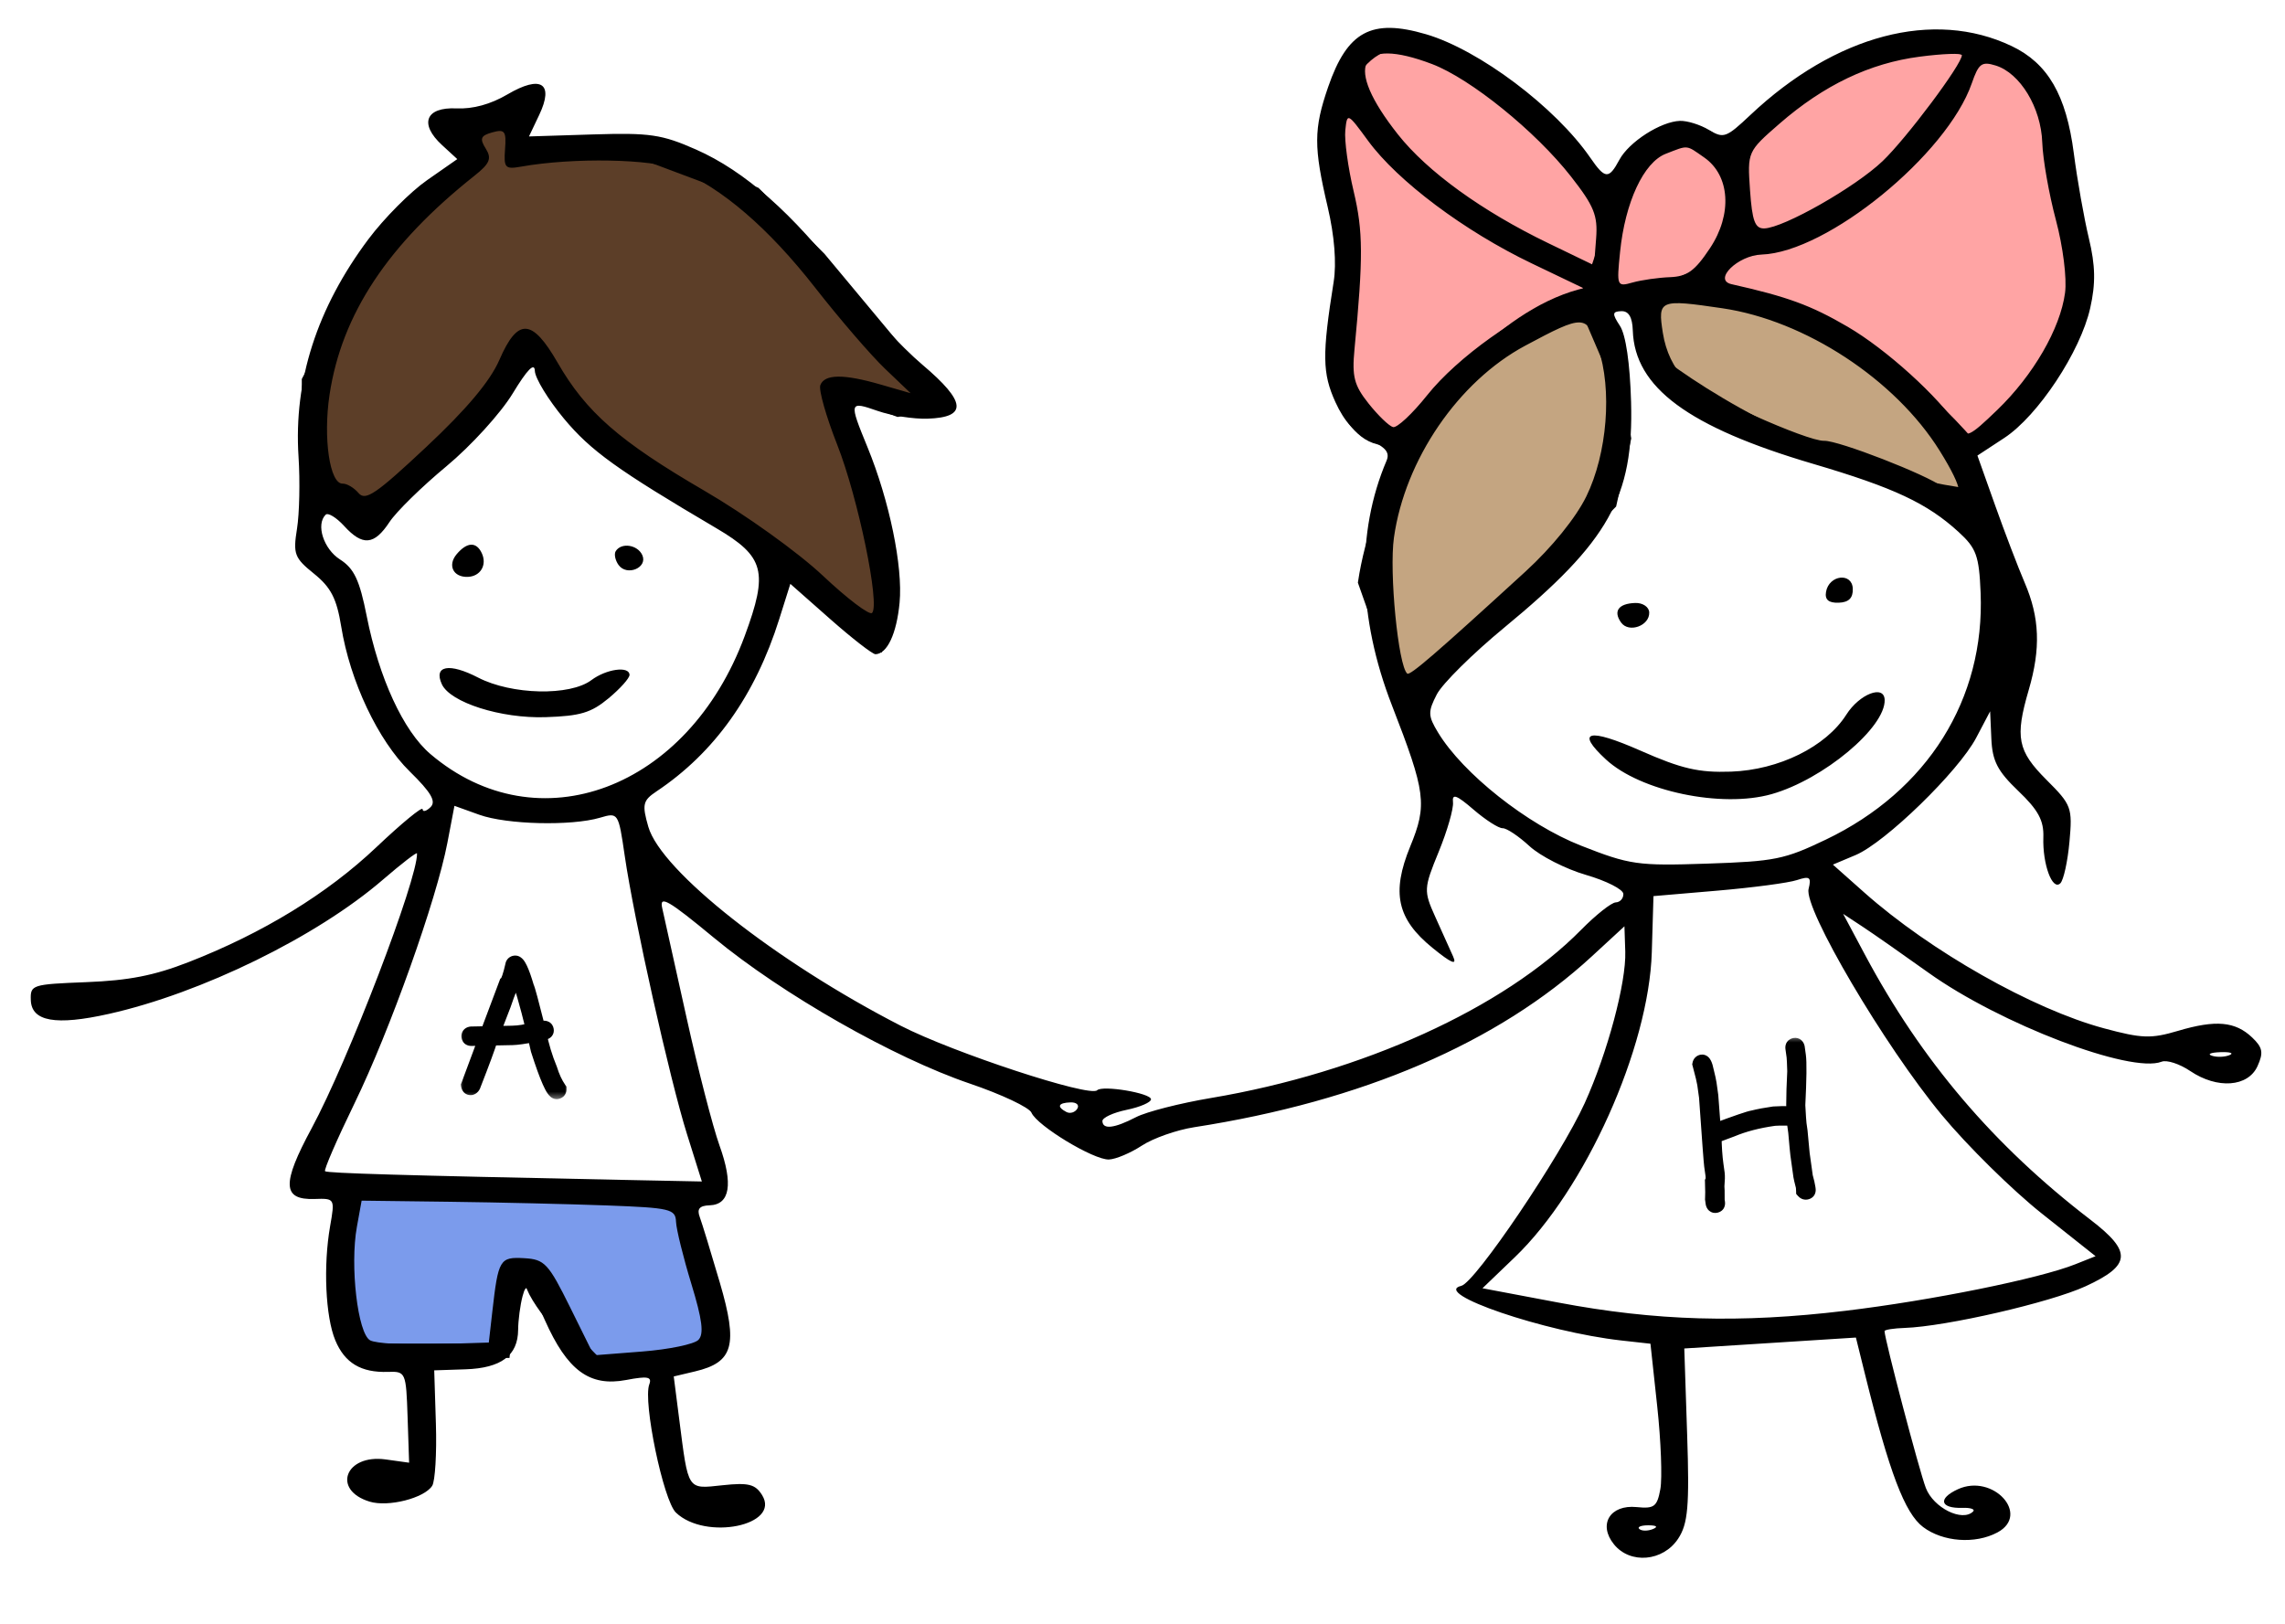 <?xml version="1.0" encoding="UTF-8"?> <svg xmlns="http://www.w3.org/2000/svg" width="159" height="113" viewBox="0 0 159 113" fill="none"><path d="M112 25L110.5 21.5C100.1 23.5 95.833 35 95 40.5L98 49L103 43.5L108 39L112 35L113 30.5L112 25Z" fill="#C4A581"></path><path d="M115 25V21.5V20H118.5L123.5 21.5C127.1 20.7 133.333 27.167 136 30.5L137 34.5C127.4 33.3 118.333 27.667 115 25Z" fill="#C4A581"></path><path d="M112 21.5H110.5M110.5 21.5L112 25L113 30.5L112 35L108 39L103 43.5L98 49L95 40.5C95.833 35 100.1 23.5 110.5 21.5ZM115 21.5V25C118.333 27.667 127.4 33.3 137 34.5L136 30.5C133.333 27.167 127.1 20.7 123.5 21.5L118.5 20H115V21.5Z" stroke="black"></path><path d="M28 34.5L36.5 24.5H37.5L40.5 29L44.5 32.5L51 36.5L61 44.5L61.5 41.5V38L58.5 29V27L62.5 28.5L65 28L62 24L57 18L52.5 13.5L44.5 10.5H36V8L31.5 9L33 11L27 16L21.5 26.5V33L24.5 36L28 34.5Z" fill="#5C3E28" stroke="black"></path><path d="M137 3.5C132.2 0.7 124.333 6.666 121 10V16L118.5 19.5L120 20.5C126.4 20.5 134 27.5 137 31C138.333 30 141.4 27.5 143 25.5C144.6 23.5 144.667 19.333 144.5 17.5C144.167 15.666 143.3 11.1 142.5 7.5C141.7 3.9 138.5 3.333 137 3.5Z" fill="#FFA4A4" stroke="black"></path><path d="M47.5 83.5L24 82.5C24 83.833 23.9 86.8 23.5 88C23.1 89.2 24.333 92.5 25 94H35L35.5 89H37C37 90.2 40 93.5 41.5 95C45.5 96.2 48.833 94.167 50 93L47.5 83.5Z" fill="#7B9BEC" stroke="black"></path><path d="M113.701 11.127C113.52 11.269 113.064 11.715 113.064 11.964C113.064 11.926 113.212 12.131 113.193 12.154C113.121 12.246 113.047 12.33 112.999 12.438C112.983 12.475 113.01 12.545 112.983 12.575C112.922 12.643 112.877 12.685 112.846 12.781C112.741 13.107 112.777 13.439 112.7 13.764C112.555 14.38 112.465 15.036 112.38 15.665L112.375 15.701C112.347 15.903 112.226 16.041 112.148 16.225C111.975 16.637 111.826 17.064 111.685 17.489C111.513 18.005 111.26 18.415 111.283 18.991C111.301 19.477 111.511 19.891 111.81 20.263C112.027 20.532 112.33 20.952 112.7 21.019C113.082 21.088 113.589 21.062 113.974 21.019C114.51 20.96 115.006 20.83 115.503 20.619C116.095 20.366 116.564 19.91 117.169 19.68C117.598 19.518 118.022 19.327 118.447 19.153C118.776 19.018 119.003 18.646 119.341 18.55C119.482 18.51 119.667 18.193 119.753 18.079C120.156 17.547 120.368 16.811 120.548 16.176C120.788 15.325 120.962 14.511 120.962 13.622C120.962 13.246 120.862 12.878 120.798 12.508C120.715 12.024 120.629 11.473 120.335 11.062C120.176 10.839 119.956 10.656 119.789 10.436C119.637 10.234 119.417 10.014 119.215 9.861C118.824 9.565 118.438 9.344 117.941 9.344C117.365 9.344 116.796 9.396 116.231 9.506C115.988 9.553 115.772 9.596 115.539 9.673C115.246 9.771 114.972 10.046 114.71 10.209C114.317 10.454 114.06 10.846 113.701 11.127Z" fill="#FFA4A4" stroke="black" stroke-linecap="round"></path><path d="M96.499 2.999C100.899 1.399 108.333 9.332 111.499 13.499C113.099 13.499 111.499 18.166 110.499 20.499C104.899 21.699 99.833 27.999 97.999 30.999L96.499 30.499C93.499 30.499 92.499 24.999 93.499 23.499C94.299 22.299 93.833 16.999 93.499 14.499C92.666 11.332 92.099 4.599 96.499 2.999Z" fill="#FFA4A4" stroke="black"></path><path fill-rule="evenodd" clip-rule="evenodd" d="M99.224 2.381C102.924 3.466 108.24 7.463 110.666 10.985C111.691 12.473 111.948 12.49 112.686 11.115C113.352 9.875 115.563 8.457 116.898 8.412C117.403 8.395 118.308 8.677 118.91 9.038C119.939 9.655 120.109 9.594 121.803 7.998C127.725 2.42 134.554 0.62 139.981 3.207C142.5 4.407 143.78 6.615 144.304 10.664C144.545 12.521 145.017 15.186 145.353 16.587C145.809 18.485 145.832 19.721 145.445 21.442C144.763 24.476 141.81 28.939 139.467 30.477L137.597 31.704L138.824 35.153C139.498 37.05 140.427 39.48 140.887 40.553C141.931 42.983 142.011 45.132 141.167 48.016C140.201 51.318 140.387 52.255 142.405 54.272C144.148 56.012 144.217 56.2 144.002 58.579C143.878 59.946 143.593 61.248 143.367 61.47C142.814 62.015 142.122 60.141 142.185 58.266C142.224 57.098 141.83 56.369 140.444 55.046C139 53.667 138.636 52.965 138.567 51.419L138.482 49.502L137.513 51.343C136.282 53.681 131.185 58.637 129.118 59.506L127.54 60.17L129.72 62.107C134.311 66.188 141.442 70.229 146.408 71.564C149.051 72.275 149.677 72.296 151.563 71.737C154.179 70.96 155.541 71.082 156.714 72.2C157.448 72.9 157.514 73.254 157.087 74.196C156.427 75.652 154.287 75.805 152.403 74.533C151.668 74.037 150.774 73.745 150.415 73.886C148.263 74.728 139.169 71.255 134.185 67.688C132.413 66.42 130.353 64.98 129.608 64.49L128.253 63.597L129.774 66.447C133.712 73.823 138.733 79.723 145.464 84.884C148.37 87.113 148.302 88.049 145.127 89.513C142.675 90.643 135.406 92.317 132.533 92.413C131.761 92.439 131.131 92.539 131.134 92.637C131.155 93.257 133.552 102.364 134.008 103.55C134.537 104.932 136.542 105.932 137.295 105.19C137.457 105.031 137.125 104.916 136.557 104.935C134.998 104.986 134.824 104.288 136.234 103.64C138.675 102.518 141.315 105.4 138.988 106.646C137.444 107.472 135.194 107.308 133.817 106.269C132.543 105.306 131.472 102.486 129.767 95.608L129.142 93.083L123.171 93.463L117.2 93.843L117.399 99.837C117.565 104.815 117.458 106.043 116.771 107.082C115.721 108.668 113.443 108.871 112.311 107.479C111.182 106.092 112.033 104.693 113.89 104.881C115.109 105.005 115.31 104.852 115.534 103.629C115.674 102.863 115.577 100.273 115.317 97.874L114.846 93.512L112.822 93.287C107.493 92.694 99.56 89.987 101.682 89.485C102.652 89.257 108.604 80.445 110.268 76.776C111.858 73.267 113.165 68.384 113.093 66.219L113.035 64.463L110.77 66.551C104.238 72.573 94.79 76.633 83.092 78.446C81.88 78.634 80.244 79.209 79.457 79.724C78.669 80.24 77.637 80.675 77.163 80.692C76.108 80.731 72.162 78.344 71.772 77.431C71.617 77.067 69.688 76.157 67.486 75.409C62.178 73.605 54.428 69.189 49.674 65.258C46.49 62.626 45.87 62.27 46.081 63.199C46.221 63.815 46.986 67.256 47.779 70.845C48.573 74.434 49.602 78.426 50.066 79.717C51.031 82.403 50.795 83.833 49.38 83.88C48.673 83.903 48.481 84.13 48.691 84.694C48.85 85.123 49.48 87.18 50.09 89.263C51.366 93.62 51.036 94.804 48.367 95.438L46.882 95.79L47.266 98.791C47.907 103.786 47.801 103.625 50.278 103.361C52.078 103.168 52.554 103.286 53.026 104.04C54.352 106.159 49.099 107.234 47.035 105.266C46.16 104.433 44.727 97.54 45.18 96.342C45.38 95.811 45.069 95.751 43.578 96.035C41.022 96.52 39.476 95.381 37.907 91.855C36.807 89.384 36.631 89.194 36.364 90.197C36.198 90.819 36.059 91.874 36.054 92.54C36.041 94.337 34.877 95.21 32.384 95.293L30.215 95.365L30.332 99.09C30.395 101.139 30.279 103.079 30.073 103.401C29.522 104.261 27.015 104.896 25.723 104.502C23.073 103.696 24.028 101.176 26.835 101.565L28.468 101.792L28.362 98.611C28.258 95.498 28.229 95.431 26.999 95.472C25.126 95.534 23.99 94.855 23.332 93.276C22.648 91.634 22.487 88.088 22.972 85.324C23.308 83.409 23.298 83.392 21.891 83.439C19.641 83.513 19.595 82.389 21.687 78.515C24.215 73.837 29.077 61.154 29.018 59.39C29.014 59.272 27.945 60.097 26.641 61.221C22.043 65.188 14.025 69.115 7.57 70.56C3.879 71.386 2.194 71.088 2.144 69.6C2.108 68.532 2.211 68.499 6.025 68.349C8.976 68.232 10.726 67.889 13.116 66.958C18.284 64.945 22.767 62.202 26.184 58.963C27.949 57.29 29.399 56.097 29.406 56.312C29.413 56.526 29.662 56.462 29.96 56.169C30.364 55.771 30 55.147 28.517 53.693C26.304 51.525 24.36 47.414 23.743 43.602C23.429 41.656 23.026 40.874 21.852 39.927C20.488 38.828 20.385 38.558 20.666 36.802C20.836 35.746 20.884 33.486 20.773 31.781C20.43 26.481 22.052 21.435 25.638 16.642C26.72 15.197 28.552 13.352 29.712 12.543L31.82 11.072L30.765 10.102C29.151 8.622 29.61 7.442 31.763 7.543C32.906 7.596 34.136 7.259 35.305 6.573C37.647 5.196 38.57 5.79 37.52 7.998L36.809 9.495L41.273 9.355C45.211 9.232 46.053 9.355 48.429 10.404C51.828 11.906 55.178 14.861 58.74 19.503C60.274 21.501 62.723 24.146 64.183 25.38C67.238 27.964 67.341 29.044 64.541 29.137C63.581 29.169 62.022 28.927 61.076 28.598C59.077 27.903 59.064 27.948 60.366 31.126C61.889 34.846 62.835 39.433 62.597 41.944C62.392 44.099 61.737 45.502 60.922 45.529C60.721 45.536 59.305 44.437 57.775 43.087L54.995 40.632L54.22 43.092C52.547 48.404 49.706 52.389 45.679 55.076C44.73 55.71 44.666 55.986 45.113 57.538C46.001 60.618 54.011 66.931 62.681 71.385C66.326 73.257 75.829 76.38 76.342 75.874C76.715 75.507 80.078 76.069 80.092 76.501C80.099 76.71 79.338 77.04 78.401 77.235C77.463 77.429 76.703 77.782 76.71 78.019C76.731 78.624 77.535 78.529 79.055 77.742C79.771 77.372 82.112 76.774 84.257 76.413C94.785 74.644 104.648 70.163 110.019 64.71C111.045 63.669 112.131 62.809 112.432 62.799C112.732 62.789 112.97 62.524 112.96 62.209C112.949 61.895 111.781 61.3 110.364 60.888C108.946 60.476 107.172 59.572 106.422 58.879C105.672 58.187 104.834 57.628 104.558 57.637C104.283 57.646 103.373 57.063 102.535 56.341C101.349 55.319 101.033 55.206 101.105 55.829C101.155 56.269 100.708 57.82 100.111 59.277C99.067 61.822 99.057 61.998 99.87 63.8C100.335 64.831 100.895 66.075 101.115 66.565C101.402 67.206 100.998 67.037 99.679 65.964C97.212 63.957 96.809 62.127 98.126 58.914C99.325 55.995 99.217 55.163 96.854 49.08C94.482 42.974 94.353 37.063 96.482 32.06C96.724 31.491 96.419 31.118 95.322 30.64C94.326 30.205 93.534 29.327 92.924 27.985C92.011 25.973 91.993 24.692 92.802 19.61C93.008 18.314 92.857 16.415 92.391 14.425C91.404 10.224 91.408 8.987 92.416 6.059C93.753 2.177 95.433 1.27 99.224 2.381ZM99.646 4.457C102.327 5.476 106.854 9.139 109.313 12.28C110.918 14.33 111.188 14.993 111.066 16.582L110.921 18.462L107.728 16.919C103.12 14.693 99.32 11.943 97.272 9.352C93.484 4.56 94.484 2.497 99.646 4.457ZM136.515 3.839C136.536 4.448 132.671 9.614 131 11.212C129.109 13.02 124.122 15.858 122.769 15.896C122.122 15.915 121.925 15.389 121.774 13.236C121.588 10.566 121.597 10.545 123.827 8.605C126.909 5.924 130.107 4.395 133.575 3.945C135.187 3.734 136.51 3.687 136.515 3.839ZM138.866 4.559C140.57 5.084 142.027 7.49 142.109 9.917C142.149 11.08 142.576 13.506 143.058 15.309C143.552 17.161 143.83 19.365 143.695 20.376C143.365 22.864 141.484 26.115 138.976 28.531C137.047 30.389 136.808 30.501 136.323 29.766C134.895 27.604 131.253 24.305 128.561 22.735C126.003 21.244 124.398 20.656 120.485 19.776C119.183 19.482 120.924 17.77 122.58 17.715C127.14 17.563 135.48 10.767 137.205 5.798C137.683 4.418 137.896 4.26 138.866 4.559ZM35.144 10.376C35.047 11.683 35.148 11.794 36.255 11.597C39.877 10.951 45.382 11.052 47.158 11.796C50.242 13.086 53.476 15.868 56.722 20.02C58.416 22.188 60.605 24.727 61.585 25.663L63.367 27.364L61.269 26.758C58.693 26.014 57.374 26.029 57.081 26.805C56.958 27.13 57.487 28.994 58.256 30.947C59.707 34.629 61.252 42.093 60.681 42.656C60.501 42.833 58.959 41.665 57.255 40.06C55.524 38.431 51.879 35.818 48.999 34.142C43.113 30.716 40.783 28.681 38.799 25.233C37.024 22.151 36.024 22.104 34.75 25.044C34.111 26.52 32.471 28.474 29.664 31.104C26.161 34.387 25.432 34.883 24.948 34.312C24.633 33.941 24.134 33.646 23.84 33.656C22.945 33.685 22.475 30.48 22.932 27.464C23.78 21.863 26.992 17.009 33.01 12.234C34.088 11.379 34.232 11.031 33.797 10.336C33.363 9.643 33.448 9.436 34.258 9.212C35.124 8.972 35.238 9.121 35.144 10.376ZM95.202 9.804C97.254 12.604 101.903 16.088 106.579 18.328L110.564 20.237L108.679 20.825C105.831 21.714 101.412 24.864 99.309 27.503C98.278 28.797 97.207 29.796 96.931 29.722C96.655 29.649 95.89 28.911 95.232 28.082C94.226 26.816 94.069 26.211 94.251 24.307C94.865 17.887 94.855 16.099 94.192 13.309C93.801 11.666 93.54 9.757 93.612 9.066C93.741 7.831 93.766 7.842 95.202 9.804ZM118.586 10.96C120.384 12.21 120.557 14.91 118.99 17.269C117.934 18.859 117.402 19.244 116.203 19.289C115.388 19.32 114.218 19.487 113.603 19.66C112.51 19.969 112.49 19.92 112.731 17.536C113.081 14.076 114.372 11.3 115.91 10.703C117.502 10.085 117.302 10.066 118.586 10.96ZM119.853 21.453C125.613 22.301 131.88 26.41 134.969 31.364C136.682 34.112 136.761 35.123 135.166 33.879C134.094 33.044 127.925 30.645 126.934 30.677C125.738 30.717 118.443 27.437 117.209 26.305C116.466 25.622 115.91 24.461 115.708 23.169C115.347 20.859 115.47 20.808 119.853 21.453ZM113.617 23.003C113.749 26.965 117.476 29.72 126.171 32.282C131.787 33.937 134.099 35.021 136.289 37.023C137.524 38.153 137.713 38.674 137.819 41.238C138.128 48.65 134.124 55.042 127.054 58.428C124.165 59.812 123.51 59.944 118.774 60.102C113.942 60.263 113.411 60.187 110.004 58.847C106.275 57.381 101.797 53.835 100.066 50.977C99.362 49.814 99.353 49.534 99.981 48.32C100.368 47.574 102.482 45.482 104.678 43.671C111.959 37.67 113.682 34.6 113.497 27.961C113.422 25.293 113.129 23.294 112.722 22.676C112.167 21.832 112.182 21.677 112.819 21.655C113.33 21.638 113.586 22.07 113.617 23.003ZM111.204 24.193C112.195 27.104 111.842 31.562 110.383 34.546C109.659 36.028 107.99 38.089 106.156 39.769C99.919 45.478 98.11 47.04 97.921 46.876C97.294 46.336 96.657 39.822 96.996 37.415C97.759 31.991 101.476 26.553 106.126 24.059C110.201 21.874 110.416 21.88 111.204 24.193ZM37.217 25.812C37.234 26.32 38.145 27.812 39.24 29.13C41.101 31.368 42.959 32.705 49.84 36.756C53.204 38.736 53.478 39.778 51.818 44.265C47.873 54.925 37.436 58.844 29.951 52.476C28.073 50.878 26.373 47.194 25.515 42.865C25.021 40.368 24.64 39.561 23.66 38.935C22.514 38.202 21.968 36.502 22.66 35.82C22.825 35.657 23.404 36.011 23.948 36.605C25.232 38.013 26.04 37.943 27.1 36.333C27.574 35.611 29.358 33.863 31.064 32.449C32.77 31.033 34.845 28.753 35.676 27.382C36.688 25.713 37.197 25.195 37.217 25.812ZM33.531 38.509C33.903 39.326 33.427 40.116 32.546 40.146C31.538 40.179 31.127 39.34 31.775 38.569C32.501 37.708 33.155 37.685 33.531 38.509ZM44.693 38.629C45.093 39.507 43.622 40.123 43.043 39.319C42.808 38.992 42.718 38.558 42.845 38.356C43.23 37.736 44.362 37.904 44.693 38.629ZM128.925 40.974C128.946 41.62 128.642 41.92 127.941 41.944C127.24 41.967 126.968 41.732 127.063 41.187C127.269 40.002 128.886 39.817 128.925 40.974ZM114.76 42.622C114.791 43.551 113.342 44.072 112.805 43.325C112.236 42.535 112.619 42.001 113.786 41.962C114.313 41.945 114.747 42.239 114.76 42.622ZM33.269 47.154C35.601 48.36 39.652 48.451 41.15 47.332C42.19 46.554 43.784 46.332 43.805 46.963C43.813 47.189 43.158 47.922 42.351 48.593C41.13 49.606 40.39 49.828 37.962 49.909C34.861 50.012 31.325 48.887 30.744 47.613C30.154 46.319 31.265 46.117 33.269 47.154ZM131.143 48.702C131.207 50.626 126.872 54.245 123.281 55.264C119.8 56.253 114.141 55.068 111.744 52.849C109.606 50.87 110.521 50.638 114.147 52.237C117.014 53.502 118.201 53.777 120.448 53.7C123.785 53.583 127.057 51.967 128.475 49.734C129.389 48.294 131.108 47.629 131.143 48.702ZM33.35 56.7C35.256 57.385 39.754 57.495 41.751 56.906C43.02 56.532 43.033 56.551 43.472 59.561C44.115 63.977 46.599 75.081 47.8 78.914L48.838 82.222L43.104 82.106C27.955 81.797 22.779 81.645 22.619 81.507C22.523 81.425 23.446 79.297 24.671 76.778C27.135 71.708 30.37 62.631 31.131 58.653L31.622 56.079L33.35 56.7ZM125.85 61.863C125.509 63.236 131.127 72.773 135.108 77.581C136.885 79.728 140.022 82.82 142.079 84.453L145.819 87.421L144.415 87.98C141.889 88.987 134.386 90.505 128.399 91.222C121.087 92.098 115.218 91.929 108.425 90.646L103.157 89.652L105.407 87.492C110.314 82.783 114.738 72.931 114.939 66.269L115.056 62.362L119.514 61.981C121.966 61.771 124.448 61.441 125.03 61.249C125.934 60.95 126.054 61.041 125.85 61.863ZM155.135 73.429C154.802 73.566 154.251 73.584 153.91 73.469C153.569 73.356 153.841 73.244 154.515 73.222C155.188 73.199 155.467 73.293 155.135 73.429ZM74.961 77.16C74.8 77.418 74.459 77.52 74.204 77.385C73.512 77.02 73.629 76.745 74.49 76.717C74.909 76.703 75.121 76.902 74.961 77.16ZM31.296 83.633C34.668 83.676 39.581 83.791 42.214 83.888C46.653 84.054 47.004 84.137 47.041 85.028C47.063 85.558 47.543 87.5 48.107 89.346C48.871 91.846 48.995 92.841 48.596 93.247C48.301 93.546 46.544 93.91 44.692 94.055L41.324 94.318L39.674 90.983C38.16 87.923 37.897 87.641 36.482 87.56C34.774 87.463 34.672 87.635 34.258 91.276L34.013 93.431L30.247 93.549C28.176 93.614 26.155 93.492 25.758 93.278C24.893 92.811 24.341 88.091 24.834 85.375L25.164 83.556L31.296 83.633ZM115.013 106.412C114.664 106.554 114.241 106.552 114.073 106.408C113.905 106.263 114.191 106.147 114.708 106.149C115.279 106.152 115.399 106.255 115.013 106.412Z" fill="black"></path><mask id="path-9-outside-1_3547_208" maskUnits="userSpaceOnUse" x="31.77" y="65.476" width="8.219" height="11.158" fill="black"><rect fill="white" x="31.77" y="65.476" width="8.219" height="11.158"></rect><path d="M35.856 67C36.063 66.996 36.333 67.561 36.664 68.695C36.729 68.799 36.99 69.763 37.449 71.586C37.557 71.553 37.651 71.535 37.729 71.534L37.846 71.531C37.971 71.529 38.035 71.59 38.037 71.715C38.04 71.84 37.869 71.906 37.526 71.913C37.699 72.784 37.95 73.615 38.279 74.406C38.442 74.938 38.654 75.395 38.916 75.776L38.916 75.823C38.918 75.921 38.857 75.977 38.732 75.991C38.49 75.996 38.056 75.02 37.431 73.063C37.278 72.406 37.2 72.056 37.199 72.013C36.479 72.153 35.965 72.225 35.657 72.231L34.157 72.261C33.955 72.902 33.569 73.949 33.001 75.402C32.942 75.607 32.858 75.71 32.749 75.712C32.651 75.714 32.595 75.653 32.581 75.528L33.716 72.481C33.76 72.355 33.782 72.285 33.782 72.269L32.798 72.289C32.673 72.291 32.609 72.23 32.606 72.105C32.605 72.007 32.666 71.951 32.791 71.937L33.915 71.915L35.228 68.419C35.352 68.319 35.499 67.886 35.671 67.121C35.701 67.042 35.763 67.002 35.856 67ZM34.29 71.907L35.649 71.88C36.134 71.87 36.617 71.79 37.098 71.64C36.656 69.836 36.269 68.5 35.94 67.631C35.912 67.632 35.839 67.86 35.719 68.315C35.593 68.455 35.369 68.998 35.048 69.946L34.29 71.907Z"></path></mask><path d="M35.856 67C36.063 66.996 36.333 67.561 36.664 68.695C36.729 68.799 36.99 69.763 37.449 71.586C37.557 71.553 37.651 71.535 37.729 71.534L37.846 71.531C37.971 71.529 38.035 71.59 38.037 71.715C38.04 71.84 37.869 71.906 37.526 71.913C37.699 72.784 37.95 73.615 38.279 74.406C38.442 74.938 38.654 75.395 38.916 75.776L38.916 75.823C38.918 75.921 38.857 75.977 38.732 75.991C38.49 75.996 38.056 75.02 37.431 73.063C37.278 72.406 37.2 72.056 37.199 72.013C36.479 72.153 35.965 72.225 35.657 72.231L34.157 72.261C33.955 72.902 33.569 73.949 33.001 75.402C32.942 75.607 32.858 75.71 32.749 75.712C32.651 75.714 32.595 75.653 32.581 75.528L33.716 72.481C33.76 72.355 33.782 72.285 33.782 72.269L32.798 72.289C32.673 72.291 32.609 72.23 32.606 72.105C32.605 72.007 32.666 71.951 32.791 71.937L33.915 71.915L35.228 68.419C35.352 68.319 35.499 67.886 35.671 67.121C35.701 67.042 35.763 67.002 35.856 67ZM34.29 71.907L35.649 71.88C36.134 71.87 36.617 71.79 37.098 71.64C36.656 69.836 36.269 68.5 35.94 67.631C35.912 67.632 35.839 67.86 35.719 68.315C35.593 68.455 35.369 68.998 35.048 69.946L34.29 71.907Z" fill="black"></path><path d="M36.664 68.695L36.184 68.835L36.203 68.901L36.239 68.958L36.664 68.695ZM37.449 71.586L36.964 71.708L37.092 72.219L37.596 72.064L37.449 71.586ZM37.526 71.913L37.516 71.413L36.918 71.425L37.035 72.01L37.526 71.913ZM38.279 74.406L38.757 74.26L38.75 74.237L38.74 74.214L38.279 74.406ZM38.916 75.776L39.415 75.766L39.413 75.617L39.328 75.494L38.916 75.776ZM38.732 75.991L38.742 76.491L38.766 76.49L38.789 76.488L38.732 75.991ZM37.431 73.063L36.944 73.177L36.949 73.197L36.955 73.216L37.431 73.063ZM37.199 72.013L37.699 72.003L37.687 71.409L37.104 71.522L37.199 72.013ZM34.157 72.261L34.147 71.762L33.788 71.769L33.68 72.111L34.157 72.261ZM33.001 75.402L32.535 75.22L32.526 75.242L32.52 75.265L33.001 75.402ZM32.581 75.528L32.113 75.353L32.071 75.466L32.084 75.585L32.581 75.528ZM33.716 72.481L34.184 72.656L34.187 72.647L33.716 72.481ZM33.782 72.269L34.282 72.259L34.272 71.759L33.772 71.769L33.782 72.269ZM32.791 71.937L32.781 71.437L32.757 71.438L32.734 71.44L32.791 71.937ZM33.915 71.915L33.925 72.415L34.264 72.408L34.383 72.091L33.915 71.915ZM35.228 68.419L34.913 68.031L34.808 68.117L34.761 68.243L35.228 68.419ZM35.671 67.121L35.203 66.944L35.191 66.977L35.184 67.011L35.671 67.121ZM34.29 71.907L33.824 71.727L33.555 72.422L34.3 72.407L34.29 71.907ZM37.098 71.64L37.247 72.117L37.696 71.977L37.584 71.521L37.098 71.64ZM35.94 67.631L36.407 67.454L36.282 67.124L35.929 67.131L35.94 67.631ZM35.719 68.315L36.089 68.651L36.171 68.561L36.202 68.442L35.719 68.315ZM35.048 69.946L35.514 70.126L35.518 70.117L35.522 70.107L35.048 69.946ZM35.867 67.5C35.684 67.503 35.608 67.387 35.642 67.427C35.661 67.449 35.703 67.51 35.762 67.636C35.879 67.881 36.021 68.275 36.184 68.835L37.144 68.555C36.976 67.98 36.817 67.525 36.665 67.206C36.59 67.048 36.505 66.898 36.405 66.78C36.319 66.68 36.132 66.494 35.846 66.5L35.867 67.5ZM36.239 68.958C36.215 68.92 36.21 68.897 36.227 68.942C36.237 68.972 36.252 69.017 36.271 69.08C36.31 69.206 36.361 69.388 36.426 69.627C36.556 70.104 36.735 70.797 36.964 71.708L37.934 71.464C37.704 70.552 37.523 69.851 37.391 69.365C37.325 69.122 37.271 68.929 37.228 68.788C37.206 68.718 37.186 68.657 37.168 68.606C37.156 68.572 37.129 68.496 37.089 68.431L36.239 68.958ZM37.596 72.064C37.678 72.039 37.723 72.034 37.739 72.034L37.719 71.034C37.578 71.037 37.437 71.067 37.302 71.108L37.596 72.064ZM37.739 72.034L37.856 72.031L37.836 71.031L37.719 71.034L37.739 72.034ZM37.856 72.031C37.841 72.031 37.739 72.029 37.641 71.936C37.544 71.842 37.538 71.74 37.537 71.725L38.537 71.705C38.534 71.565 38.495 71.37 38.334 71.215C38.173 71.06 37.976 71.029 37.836 71.031L37.856 72.031ZM37.537 71.725C37.536 71.682 37.543 71.634 37.561 71.586C37.579 71.537 37.605 71.498 37.631 71.467C37.682 71.41 37.729 71.392 37.731 71.392C37.735 71.39 37.722 71.396 37.681 71.401C37.642 71.407 37.587 71.411 37.516 71.413L37.535 72.413C37.724 72.409 37.923 72.39 38.091 72.325C38.178 72.291 38.29 72.233 38.382 72.128C38.484 72.012 38.54 71.864 38.537 71.705L37.537 71.725ZM37.035 72.01C37.215 72.913 37.475 73.776 37.817 74.598L38.74 74.214C38.425 73.455 38.183 72.656 38.016 71.815L37.035 72.01ZM37.801 74.552C37.975 75.124 38.208 75.628 38.503 76.059L39.328 75.494C39.1 75.161 38.908 74.752 38.757 74.26L37.801 74.552ZM38.416 75.786L38.417 75.833L39.416 75.813L39.415 75.766L38.416 75.786ZM38.417 75.833C38.416 75.804 38.42 75.76 38.44 75.708C38.461 75.654 38.494 75.606 38.535 75.569C38.575 75.533 38.613 75.514 38.638 75.505C38.65 75.5 38.66 75.497 38.666 75.496C38.672 75.495 38.675 75.494 38.676 75.494L38.789 76.488C38.905 76.475 39.07 76.435 39.209 76.308C39.365 76.166 39.42 75.978 39.416 75.813L38.417 75.833ZM38.722 75.491C38.863 75.488 38.944 75.556 38.952 75.562C38.964 75.572 38.955 75.567 38.925 75.525C38.868 75.443 38.786 75.294 38.682 75.06C38.477 74.597 38.219 73.885 37.907 72.911L36.955 73.216C37.269 74.198 37.54 74.952 37.769 75.466C37.881 75.719 37.993 75.936 38.104 76.096C38.16 76.176 38.228 76.261 38.313 76.332C38.393 76.398 38.541 76.495 38.742 76.491L38.722 75.491ZM37.918 72.949C37.841 72.621 37.784 72.372 37.746 72.2C37.727 72.114 37.713 72.049 37.705 72.005C37.7 71.983 37.698 71.969 37.696 71.961C37.693 71.942 37.698 71.966 37.699 72.003L36.699 72.023C36.7 72.07 36.708 72.115 36.71 72.126C36.714 72.148 36.718 72.174 36.724 72.2C36.735 72.255 36.75 72.327 36.77 72.416C36.809 72.594 36.867 72.848 36.944 73.177L37.918 72.949ZM37.104 71.522C36.385 71.662 35.908 71.726 35.647 71.732L35.666 72.731C36.022 72.724 36.574 72.643 37.294 72.504L37.104 71.522ZM35.647 71.732L34.147 71.762L34.167 72.761L35.666 72.731L35.647 71.732ZM33.68 72.111C33.483 72.734 33.103 73.768 32.535 75.22L33.466 75.585C34.035 74.131 34.426 73.07 34.634 72.412L33.68 72.111ZM32.52 75.265C32.511 75.297 32.503 75.317 32.498 75.327C32.493 75.337 32.495 75.332 32.506 75.318C32.517 75.303 32.543 75.276 32.587 75.253C32.633 75.228 32.685 75.213 32.739 75.212L32.759 76.212C32.992 76.207 33.169 76.087 33.282 75.948C33.384 75.822 33.443 75.673 33.481 75.54L32.52 75.265ZM32.739 75.212C32.768 75.212 32.812 75.216 32.864 75.236C32.918 75.256 32.966 75.29 33.003 75.331C33.04 75.371 33.058 75.409 33.068 75.433C33.072 75.446 33.075 75.455 33.076 75.462C33.078 75.468 33.078 75.471 33.078 75.471L32.084 75.585C32.098 75.701 32.138 75.865 32.264 76.004C32.407 76.161 32.594 76.215 32.759 76.212L32.739 75.212ZM33.05 75.703L34.184 72.656L33.247 72.307L32.113 75.353L33.05 75.703ZM34.187 72.647C34.21 72.582 34.229 72.526 34.243 72.482C34.25 72.461 34.257 72.437 34.263 72.413C34.263 72.411 34.283 72.34 34.282 72.259L33.282 72.279C33.282 72.264 33.282 72.252 33.283 72.242C33.283 72.233 33.284 72.224 33.285 72.218C33.286 72.205 33.288 72.195 33.289 72.189C33.291 72.178 33.293 72.17 33.293 72.169C33.294 72.167 33.292 72.171 33.288 72.185C33.28 72.212 33.266 72.254 33.244 72.315L34.187 72.647ZM33.772 71.769L32.788 71.789L32.808 72.789L33.792 72.769L33.772 71.769ZM32.788 71.789C32.802 71.788 32.905 71.79 33.002 71.884C33.1 71.978 33.106 72.08 33.106 72.095L32.106 72.115C32.109 72.254 32.148 72.45 32.31 72.605C32.471 72.76 32.668 72.791 32.808 72.789L32.788 71.789ZM33.106 72.095C33.107 72.124 33.103 72.168 33.083 72.22C33.062 72.274 33.029 72.322 32.988 72.359C32.948 72.396 32.91 72.414 32.885 72.424C32.873 72.428 32.863 72.431 32.857 72.432C32.851 72.433 32.847 72.434 32.847 72.434L32.734 71.44C32.618 71.454 32.453 71.494 32.314 71.62C32.158 71.763 32.103 71.95 32.106 72.115L33.106 72.095ZM32.801 72.437L33.925 72.415L33.905 71.415L32.781 71.437L32.801 72.437ZM34.383 72.091L35.697 68.595L34.761 68.243L33.447 71.739L34.383 72.091ZM35.544 68.807C35.658 68.714 35.729 68.591 35.771 68.508C35.82 68.412 35.864 68.301 35.905 68.181C35.987 67.94 36.072 67.62 36.159 67.231L35.184 67.011C35.099 67.387 35.024 67.666 34.958 67.858C34.925 67.954 34.899 68.017 34.88 68.055C34.854 68.105 34.86 68.074 34.913 68.031L35.544 68.807ZM36.139 67.297C36.122 67.343 36.084 67.404 36.013 67.45C35.947 67.493 35.888 67.499 35.867 67.5L35.846 66.5C35.731 66.502 35.594 66.529 35.467 66.613C35.334 66.699 35.25 66.82 35.203 66.944L36.139 67.297ZM34.3 72.407L35.659 72.38L35.639 71.38L34.28 71.407L34.3 72.407ZM35.659 72.38C36.193 72.369 36.722 72.281 37.247 72.117L36.949 71.163C36.511 71.299 36.075 71.371 35.639 71.38L35.659 72.38ZM37.584 71.521C37.14 69.713 36.748 68.352 36.407 67.454L35.472 67.809C35.791 68.647 36.171 69.96 36.612 71.759L37.584 71.521ZM35.929 67.131C35.757 67.135 35.645 67.223 35.605 67.258C35.557 67.299 35.527 67.34 35.513 67.362C35.483 67.406 35.463 67.449 35.453 67.472C35.43 67.525 35.408 67.588 35.388 67.649C35.347 67.777 35.296 67.958 35.235 68.188L36.202 68.442C36.262 68.217 36.307 68.057 36.34 67.956C36.347 67.932 36.354 67.912 36.359 67.898C36.362 67.891 36.364 67.885 36.365 67.882C36.367 67.878 36.368 67.876 36.368 67.876C36.368 67.876 36.367 67.877 36.367 67.879C36.366 67.88 36.364 67.883 36.363 67.886C36.36 67.892 36.353 67.905 36.341 67.922C36.331 67.936 36.306 67.972 36.263 68.01C36.227 68.042 36.119 68.128 35.95 68.131L35.929 67.131ZM35.348 67.98C35.27 68.066 35.208 68.175 35.161 68.268C35.108 68.37 35.053 68.495 34.994 68.637C34.876 68.924 34.736 69.308 34.575 69.786L35.522 70.107C35.681 69.637 35.813 69.275 35.919 69.018C35.972 68.889 36.016 68.792 36.051 68.724C36.091 68.645 36.104 68.635 36.089 68.651L35.348 67.98ZM34.582 69.766L33.824 71.727L34.757 72.087L35.514 70.126L34.582 69.766Z" fill="black" mask="url(#path-9-outside-1_3547_208)"></path><mask id="path-11-outside-2_3547_208" maskUnits="userSpaceOnUse" x="117.183" y="72.049" width="10.569" height="13.126" fill="black"><rect fill="white" x="117.183" y="72.049" width="10.569" height="13.126"></rect><path d="M124.894 72.729C124.991 72.716 125.054 72.77 125.083 72.892L125.163 73.473C125.227 73.929 125.213 75.075 125.121 76.91C125.16 77.642 125.189 78.08 125.209 78.223L125.28 78.734C125.359 79.638 125.408 80.159 125.427 80.299L125.647 81.877C125.742 82.223 125.802 82.483 125.826 82.657L125.843 82.773C125.86 82.897 125.807 82.967 125.683 82.984C125.609 82.995 125.542 82.964 125.481 82.894C125.478 82.76 125.472 82.659 125.462 82.589C125.358 82.181 125.3 81.937 125.289 81.856L125.079 80.347C125.06 80.208 125.011 79.686 124.932 78.782L124.861 78.271C124.77 77.617 124.771 76.379 124.864 74.556C124.848 73.986 124.832 73.641 124.815 73.521L124.734 72.941C124.717 72.817 124.77 72.747 124.894 72.729ZM118.43 73.889C118.558 73.872 118.666 74.085 118.756 74.53C118.864 74.965 118.928 75.256 118.948 75.403L119.068 76.262C119.169 77.668 119.234 78.479 119.265 78.695L119.288 78.692C120.836 78.114 121.732 77.808 121.976 77.774C122.414 77.665 122.899 77.574 123.429 77.501C124.274 77.454 124.703 77.473 124.714 77.558C124.734 77.583 124.746 77.613 124.751 77.648C124.764 77.745 124.71 77.807 124.587 77.836C123.975 77.827 123.597 77.832 123.454 77.852C122.336 78.007 121.354 78.263 120.508 78.617L119.293 79.07C119.305 79.834 119.35 80.498 119.428 81.063L119.512 81.666C119.535 81.829 119.528 82.121 119.493 82.544C119.507 82.645 119.512 82.968 119.509 83.512L119.535 83.698C119.552 83.822 119.499 83.892 119.375 83.91C119.278 83.923 119.216 83.869 119.187 83.746L119.145 83.445C119.162 83.225 119.16 82.816 119.139 82.215C119.188 82.114 119.2 81.97 119.174 81.784L119.08 81.111C119.049 80.887 118.931 79.302 118.726 76.357L118.6 75.451C118.571 75.242 118.459 74.777 118.264 74.055C118.282 73.957 118.337 73.902 118.43 73.889Z"></path></mask><path d="M124.894 72.729C124.991 72.716 125.054 72.77 125.083 72.892L125.163 73.473C125.227 73.929 125.213 75.075 125.121 76.91C125.16 77.642 125.189 78.08 125.209 78.223L125.28 78.734C125.359 79.638 125.408 80.159 125.427 80.299L125.647 81.877C125.742 82.223 125.802 82.483 125.826 82.657L125.843 82.773C125.86 82.897 125.807 82.967 125.683 82.984C125.609 82.995 125.542 82.964 125.481 82.894C125.478 82.76 125.472 82.659 125.462 82.589C125.358 82.181 125.3 81.937 125.289 81.856L125.079 80.347C125.06 80.208 125.011 79.686 124.932 78.782L124.861 78.271C124.77 77.617 124.771 76.379 124.864 74.556C124.848 73.986 124.832 73.641 124.815 73.521L124.734 72.941C124.717 72.817 124.77 72.747 124.894 72.729ZM118.43 73.889C118.558 73.872 118.666 74.085 118.756 74.53C118.864 74.965 118.928 75.256 118.948 75.403L119.068 76.262C119.169 77.668 119.234 78.479 119.265 78.695L119.288 78.692C120.836 78.114 121.732 77.808 121.976 77.774C122.414 77.665 122.899 77.574 123.429 77.501C124.274 77.454 124.703 77.473 124.714 77.558C124.734 77.583 124.746 77.613 124.751 77.648C124.764 77.745 124.71 77.807 124.587 77.836C123.975 77.827 123.597 77.832 123.454 77.852C122.336 78.007 121.354 78.263 120.508 78.617L119.293 79.07C119.305 79.834 119.35 80.498 119.428 81.063L119.512 81.666C119.535 81.829 119.528 82.121 119.493 82.544C119.507 82.645 119.512 82.968 119.509 83.512L119.535 83.698C119.552 83.822 119.499 83.892 119.375 83.91C119.278 83.923 119.216 83.869 119.187 83.746L119.145 83.445C119.162 83.225 119.16 82.816 119.139 82.215C119.188 82.114 119.2 81.97 119.174 81.784L119.08 81.111C119.049 80.887 118.931 79.302 118.726 76.357L118.6 75.451C118.571 75.242 118.459 74.777 118.264 74.055C118.282 73.957 118.337 73.902 118.43 73.889Z" fill="black"></path><path d="M125.083 72.892L125.578 72.824L125.575 72.8L125.569 72.778L125.083 72.892ZM125.121 76.91L124.622 76.885L124.62 76.911L124.622 76.936L125.121 76.91ZM125.28 78.734L125.778 78.69L125.777 78.677L125.776 78.665L125.28 78.734ZM125.647 81.877L125.152 81.946L125.156 81.978L125.165 82.01L125.647 81.877ZM125.481 82.894L124.981 82.905L124.985 83.085L125.103 83.222L125.481 82.894ZM125.462 82.589L125.957 82.52L125.953 82.492L125.947 82.465L125.462 82.589ZM124.932 78.782L125.43 78.739L125.429 78.726L125.427 78.713L124.932 78.782ZM124.864 74.556L125.364 74.581L125.365 74.561L125.364 74.541L124.864 74.556ZM118.756 74.53L118.266 74.629L118.268 74.64L118.27 74.651L118.756 74.53ZM119.068 76.262L119.566 76.226L119.565 76.209L119.563 76.193L119.068 76.262ZM119.265 78.695L118.769 78.764L118.838 79.26L119.333 79.191L119.265 78.695ZM119.288 78.692L119.357 79.187L119.411 79.18L119.463 79.16L119.288 78.692ZM121.976 77.774L122.045 78.269L122.071 78.265L122.096 78.259L121.976 77.774ZM123.429 77.501L123.401 77.001L123.38 77.002L123.36 77.005L123.429 77.501ZM124.714 77.558L124.219 77.627L124.238 77.759L124.319 77.864L124.714 77.558ZM124.587 77.836L124.58 78.336L124.642 78.337L124.702 78.323L124.587 77.836ZM120.508 78.617L120.682 79.085L120.692 79.082L120.701 79.078L120.508 78.617ZM119.293 79.07L119.118 78.602L118.788 78.725L118.793 79.078L119.293 79.07ZM119.493 82.544L118.994 82.502L118.99 82.558L118.997 82.613L119.493 82.544ZM119.509 83.512L119.009 83.51L119.009 83.546L119.014 83.581L119.509 83.512ZM119.187 83.746L118.691 83.815L118.695 83.839L118.7 83.861L119.187 83.746ZM119.145 83.445L118.646 83.406L118.642 83.46L118.649 83.514L119.145 83.445ZM119.139 82.215L118.689 81.998L118.635 82.109L118.639 82.232L119.139 82.215ZM118.726 76.357L119.225 76.322L119.224 76.305L119.221 76.288L118.726 76.357ZM118.264 74.055L117.772 73.963L117.751 74.075L117.781 74.185L118.264 74.055ZM124.963 73.225C124.935 73.229 124.89 73.23 124.836 73.216C124.78 73.202 124.729 73.175 124.687 73.138C124.646 73.103 124.623 73.067 124.611 73.044C124.605 73.032 124.601 73.023 124.599 73.017C124.597 73.011 124.596 73.008 124.596 73.007L125.569 72.778C125.542 72.664 125.483 72.505 125.341 72.382C125.181 72.244 124.989 72.211 124.825 72.234L124.963 73.225ZM124.587 72.961L124.668 73.542L125.659 73.404L125.578 72.824L124.587 72.961ZM124.668 73.542C124.724 73.941 124.714 75.032 124.622 76.885L125.621 76.935C125.711 75.118 125.73 73.918 125.659 73.404L124.668 73.542ZM124.622 76.936C124.66 77.657 124.69 78.122 124.714 78.292L125.704 78.154C125.688 78.037 125.66 77.627 125.62 76.883L124.622 76.936ZM124.714 78.292L124.785 78.802L125.776 78.665L125.704 78.154L124.714 78.292ZM124.782 78.777C124.86 79.672 124.91 80.212 124.932 80.368L125.922 80.23C125.905 80.107 125.858 79.603 125.778 78.69L124.782 78.777ZM124.932 80.368L125.152 81.946L126.142 81.808L125.922 80.23L124.932 80.368ZM125.165 82.01C125.259 82.352 125.312 82.585 125.331 82.726L126.322 82.588C126.293 82.38 126.225 82.094 126.129 81.744L125.165 82.01ZM125.331 82.726L125.347 82.842L126.338 82.704L126.322 82.588L125.331 82.726ZM125.347 82.842C125.345 82.827 125.335 82.725 125.417 82.617C125.498 82.509 125.599 82.491 125.614 82.489L125.752 83.48C125.89 83.46 126.08 83.398 126.214 83.22C126.349 83.041 126.357 82.842 126.338 82.704L125.347 82.842ZM125.614 82.489C125.669 82.481 125.729 82.489 125.781 82.513C125.829 82.534 125.853 82.561 125.859 82.566L125.103 83.222C125.243 83.383 125.467 83.519 125.752 83.48L125.614 82.489ZM125.981 82.883C125.978 82.744 125.971 82.619 125.957 82.52L124.967 82.658C124.972 82.698 124.978 82.776 124.981 82.905L125.981 82.883ZM125.947 82.465C125.895 82.263 125.855 82.103 125.827 81.985C125.813 81.926 125.803 81.879 125.795 81.844C125.792 81.826 125.789 81.812 125.787 81.802C125.785 81.791 125.784 81.786 125.784 81.787L124.794 81.925C124.81 82.041 124.877 82.32 124.978 82.713L125.947 82.465ZM125.784 81.787L125.574 80.278L124.584 80.416L124.794 81.925L125.784 81.787ZM125.574 80.278C125.557 80.155 125.51 79.651 125.43 78.739L124.434 78.825C124.512 79.721 124.562 80.26 124.584 80.416L125.574 80.278ZM125.427 78.713L125.356 78.202L124.366 78.34L124.437 78.851L125.427 78.713ZM125.356 78.202C125.273 77.602 125.27 76.41 125.364 74.581L124.365 74.53C124.272 76.348 124.267 77.632 124.366 78.34L125.356 78.202ZM125.364 74.541C125.348 73.985 125.332 73.606 125.31 73.452L124.32 73.59C124.332 73.676 124.348 73.987 124.365 74.57L125.364 74.541ZM125.31 73.452L125.23 72.872L124.239 73.01L124.32 73.59L125.31 73.452ZM125.23 72.872C125.232 72.886 125.242 72.989 125.16 73.097C125.079 73.204 124.978 73.223 124.963 73.225L124.825 72.234C124.687 72.253 124.497 72.315 124.362 72.494C124.228 72.672 124.22 72.872 124.239 73.01L125.23 72.872ZM118.499 74.385C118.439 74.393 118.378 74.388 118.322 74.369C118.267 74.351 118.228 74.325 118.203 74.305C118.159 74.268 118.15 74.24 118.161 74.263C118.184 74.308 118.223 74.419 118.266 74.629L119.246 74.432C119.199 74.197 119.139 73.978 119.053 73.81C119.01 73.726 118.944 73.62 118.841 73.535C118.726 73.439 118.558 73.367 118.361 73.394L118.499 74.385ZM118.27 74.651C118.379 75.09 118.437 75.355 118.453 75.472L119.443 75.334C119.419 75.156 119.348 74.84 119.241 74.41L118.27 74.651ZM118.453 75.472L118.573 76.331L119.563 76.193L119.443 75.334L118.453 75.472ZM118.569 76.298C118.669 77.692 118.736 78.526 118.769 78.764L119.76 78.626C119.733 78.431 119.668 77.643 119.566 76.226L118.569 76.298ZM119.333 79.191L119.357 79.187L119.219 78.197L119.196 78.2L119.333 79.191ZM119.463 79.16C120.235 78.872 120.841 78.653 121.283 78.502C121.747 78.343 121.981 78.278 122.045 78.269L121.907 77.278C121.727 77.303 121.391 77.408 120.959 77.556C120.505 77.711 119.889 77.934 119.113 78.224L119.463 79.16ZM122.096 78.259C122.515 78.156 122.982 78.067 123.498 77.996L123.36 77.005C122.815 77.081 122.314 77.175 121.856 77.288L122.096 78.259ZM123.456 78C123.875 77.977 124.173 77.971 124.362 77.979C124.408 77.981 124.444 77.984 124.471 77.987C124.484 77.989 124.494 77.99 124.502 77.991C124.509 77.993 124.512 77.993 124.512 77.993C124.512 77.993 124.51 77.993 124.508 77.992C124.505 77.991 124.501 77.99 124.495 77.988C124.485 77.984 124.463 77.976 124.436 77.96C124.394 77.935 124.248 77.837 124.219 77.627L125.21 77.489C125.178 77.258 125.016 77.141 124.945 77.099C124.868 77.053 124.791 77.031 124.743 77.02C124.641 76.996 124.522 76.986 124.406 76.98C124.166 76.97 123.828 76.978 123.401 77.001L123.456 78ZM124.319 77.864C124.279 77.812 124.261 77.758 124.255 77.717L125.246 77.579C125.23 77.468 125.189 77.354 125.11 77.253L124.319 77.864ZM124.255 77.717C124.251 77.688 124.25 77.643 124.264 77.59C124.278 77.534 124.305 77.482 124.342 77.44C124.377 77.4 124.413 77.376 124.436 77.364C124.448 77.358 124.457 77.355 124.463 77.352C124.469 77.35 124.472 77.35 124.473 77.35L124.702 78.323C124.816 78.296 124.975 78.237 125.098 78.095C125.236 77.935 125.269 77.742 125.246 77.579L124.255 77.717ZM124.595 77.336C123.999 77.327 123.575 77.33 123.385 77.357L123.523 78.347C123.619 78.334 123.951 78.326 124.58 78.336L124.595 77.336ZM123.385 77.357C122.233 77.517 121.208 77.781 120.315 78.156L120.701 79.078C121.499 78.744 122.438 78.498 123.523 78.347L123.385 77.357ZM120.333 78.148L119.118 78.602L119.468 79.538L120.682 79.085L120.333 78.148ZM118.793 79.078C118.805 79.855 118.851 80.541 118.933 81.132L119.924 80.994C119.849 80.455 119.804 79.812 119.793 79.062L118.793 79.078ZM118.933 81.132L119.017 81.735L120.008 81.597L119.924 80.994L118.933 81.132ZM119.017 81.735C119.031 81.835 119.03 82.076 118.994 82.502L119.991 82.587C120.026 82.167 120.039 81.822 120.008 81.597L119.017 81.735ZM118.997 82.613C118.997 82.612 118.998 82.616 118.999 82.63C119 82.644 119.001 82.661 119.002 82.684C119.004 82.731 119.006 82.792 119.007 82.87C119.01 83.026 119.011 83.239 119.009 83.51L120.009 83.515C120.012 82.991 120.008 82.621 119.988 82.475L118.997 82.613ZM119.014 83.581L119.04 83.767L120.03 83.629L120.004 83.443L119.014 83.581ZM119.04 83.767C119.038 83.752 119.027 83.65 119.109 83.542C119.19 83.434 119.292 83.416 119.306 83.414L119.444 84.405C119.582 84.386 119.772 84.324 119.907 84.145C120.042 83.967 120.049 83.767 120.03 83.629L119.04 83.767ZM119.306 83.414C119.335 83.41 119.379 83.409 119.433 83.423C119.489 83.437 119.54 83.464 119.583 83.501C119.623 83.536 119.646 83.572 119.659 83.595C119.665 83.607 119.668 83.616 119.67 83.622C119.672 83.628 119.673 83.631 119.673 83.632L118.7 83.861C118.727 83.975 118.786 84.134 118.928 84.257C119.088 84.395 119.28 84.428 119.444 84.405L119.306 83.414ZM119.682 83.678L119.64 83.376L118.649 83.514L118.691 83.815L119.682 83.678ZM119.643 83.483C119.662 83.232 119.659 82.796 119.639 82.198L118.639 82.232C118.66 82.835 118.661 83.219 118.646 83.406L119.643 83.483ZM119.589 82.432C119.701 82.201 119.7 81.94 119.669 81.715L118.679 81.853C118.688 81.92 118.688 81.965 118.686 81.991C118.684 82.018 118.68 82.016 118.689 81.998L119.589 82.432ZM119.669 81.715L119.575 81.042L118.585 81.18L118.679 81.853L119.669 81.715ZM119.575 81.042C119.547 80.84 119.431 79.284 119.225 76.322L118.227 76.391C118.431 79.32 118.551 80.933 118.585 81.18L119.575 81.042ZM119.221 76.288L119.095 75.382L118.105 75.52L118.231 76.426L119.221 76.288ZM119.095 75.382C119.061 75.136 118.939 74.638 118.746 73.924L117.781 74.185C117.978 74.916 118.081 75.349 118.105 75.52L119.095 75.382ZM118.755 74.146C118.751 74.171 118.732 74.234 118.671 74.295C118.607 74.358 118.538 74.379 118.499 74.385L118.361 73.394C118.229 73.413 118.085 73.468 117.966 73.586C117.849 73.702 117.795 73.841 117.772 73.963L118.755 74.146Z" fill="black" mask="url(#path-11-outside-2_3547_208)"></path></svg> 